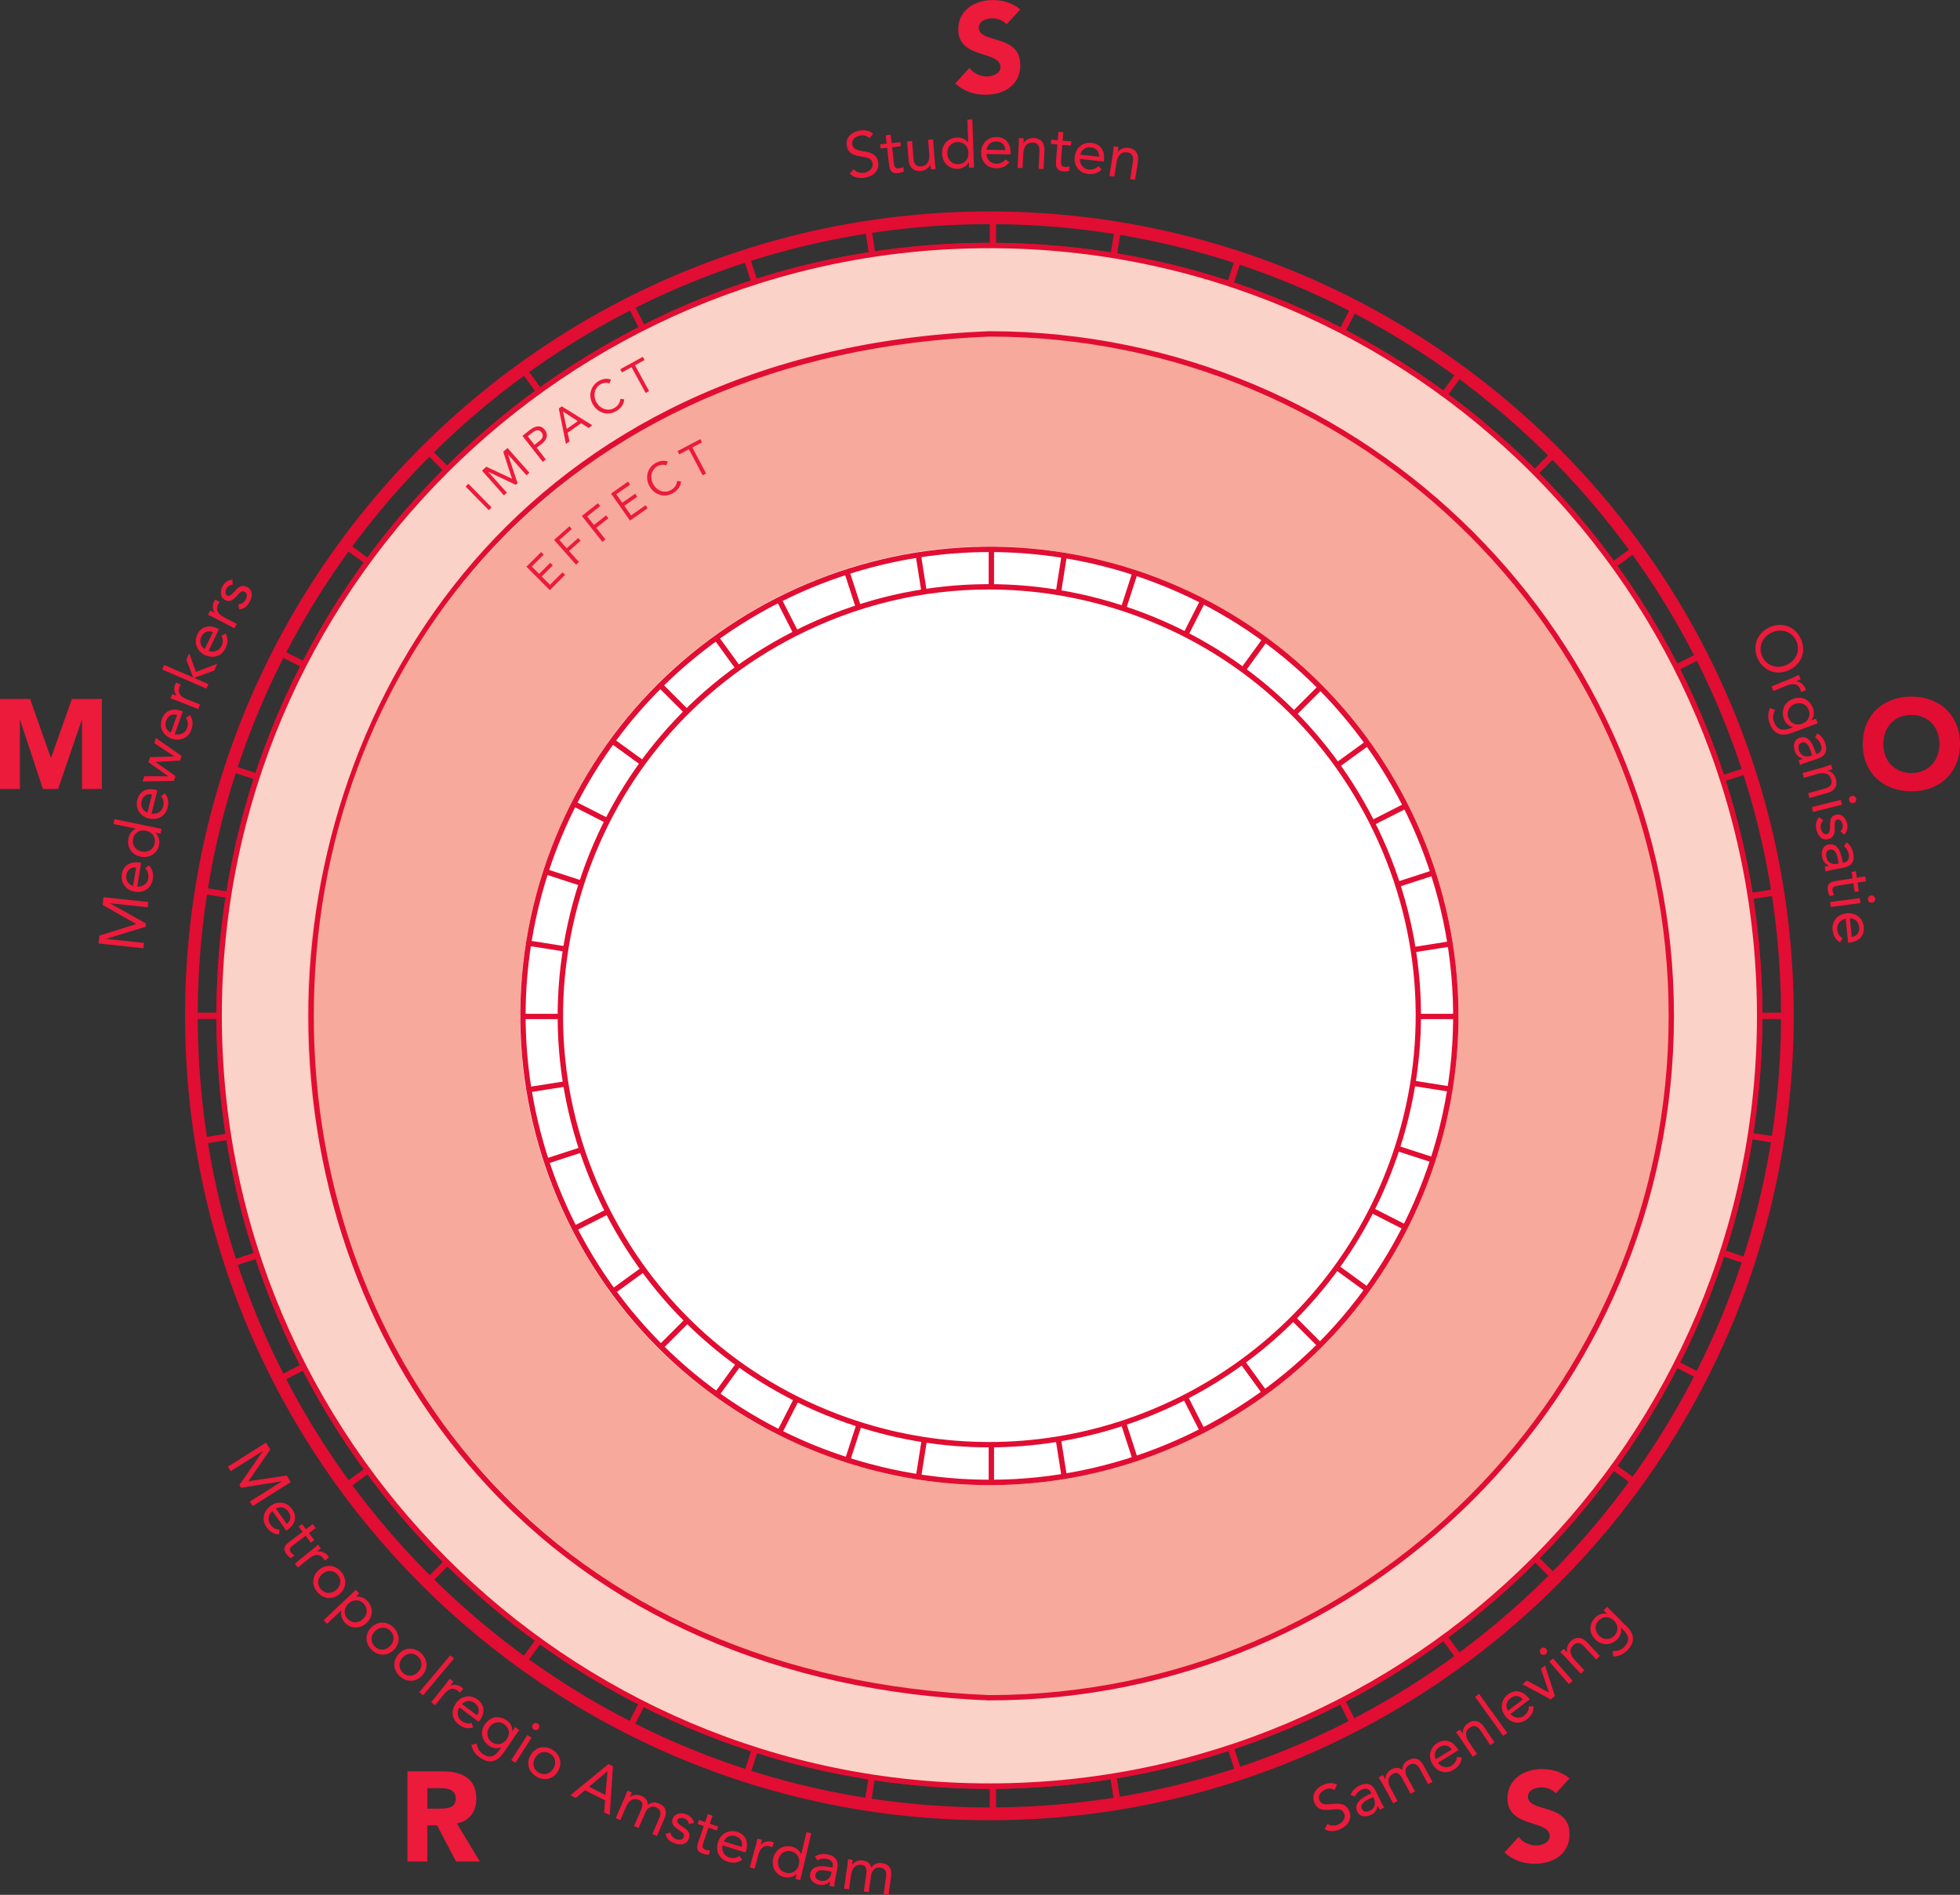 <?xml version="1.0" encoding="UTF-8"?>
<svg id="Layer_2" data-name="Layer 2" xmlns="http://www.w3.org/2000/svg" xmlns:xlink="http://www.w3.org/1999/xlink" viewBox="0 0 329.38 318.42">
  <rect x="0" y="0" width="329.38" height="318.42" fill="#333333" stroke="none"/>
  <defs>
    <style>
      .cls-1 {
        fill: none;
      }

      .cls-2 {
        clip-path: url(#clippath);
      }

      .cls-3 {
        fill: #f7a99b;
      }

      .cls-4 {
        fill: #fbd2c7;
      }

      .cls-5 {
        fill: #ec1a3b;
      }

      .cls-6 {
        fill: #fff;
      }

      .cls-7 {
        fill: #e10d32;
      }

      .cls-8 {
        clip-path: url(#clippath-1);
      }
    </style>
    <clipPath id="clippath">
      <path class="cls-1" d="m36.83,170.71c0-71.49,57.95-129.44,129.44-129.44s129.44,57.95,129.44,129.44-57.95,129.44-129.44,129.44S36.83,242.2,36.83,170.71m-4.66,0c0,74.07,60.04,134.1,134.1,134.1s134.11-60.04,134.11-134.1S240.33,36.6,166.27,36.6,32.17,96.64,32.17,170.71"/>
    </clipPath>
    <clipPath id="clippath-1">
      <path class="cls-1" d="m144,239.24c-37.85-12.3-58.56-52.95-46.26-90.8,12.3-37.85,52.95-58.56,90.8-46.26s58.56,52.95,46.26,90.8c-9.89,30.45-38.14,49.81-68.52,49.81h0c-7.38,0-14.88-1.14-22.27-3.55m-52.27-92.75c-13.38,41.17,9.15,85.39,50.32,98.76,41.17,13.38,85.38-9.15,98.76-50.32s-9.15-85.39-50.32-98.76c-8.05-2.61-16.21-3.86-24.23-3.86-33.04,0-63.76,21.06-74.53,54.18"/>
    </clipPath>
  </defs>
  <g id="Layer_1-2" data-name="Layer 1">
    <g>
      <g class="cls-2">
        <rect class="cls-7" x="166.32" y="11.11" width="1.07" height="319.19"/>
        <rect class="cls-7" x="166.32" y="11.11" width="1.07" height="319.19" transform="translate(-24.65 28.2) rotate(-9)"/>
        <rect class="cls-7" x="166.32" y="11.11" width="1.07" height="319.19" transform="translate(-44.58 59.92) rotate(-18)"/>
        <rect class="cls-7" x="166.32" y="11.11" width="1.07" height="319.19" transform="translate(-59.31 94.36) rotate(-27)"/>
        <rect class="cls-7" x="166.33" y="11.11" width="1.07" height="319.19" transform="translate(-68.47 130.68) rotate(-36)"/>
        <rect class="cls-7" x="166.33" y="11.11" width="1.07" height="319.19" transform="translate(-71.84 167.99) rotate(-45)"/>
        <rect class="cls-7" x="166.32" y="11.11" width="1.07" height="319.19" transform="translate(-69.32 205.36) rotate(-54)"/>
        <rect class="cls-7" x="166.32" y="11.11" width="1.07" height="319.19" transform="translate(-60.99 241.88) rotate(-63)"/>
        <rect class="cls-7" x="166.32" y="11.11" width="1.07" height="319.19" transform="translate(-47.05 276.65) rotate(-72)"/>
        <rect class="cls-7" x="166.32" y="11.11" width="1.07" height="319.19" transform="translate(-27.85 308.81) rotate(-81)"/>
        <rect class="cls-7" x="7.26" y="170.17" width="319.19" height="1.07"/>
        <rect class="cls-7" x="7.26" y="170.17" width="319.19" height="1.07" transform="translate(-24.6 28.14) rotate(-8.98)"/>
        <rect class="cls-7" x="7.26" y="170.17" width="319.19" height="1.07" transform="translate(-44.63 60) rotate(-18.02)"/>
        <rect class="cls-7" x="7.26" y="170.17" width="319.19" height="1.07" transform="translate(-59.29 94.3) rotate(-26.99)"/>
        <rect class="cls-7" x="7.26" y="170.17" width="319.19" height="1.07" transform="translate(-68.48 130.73) rotate(-36.01)"/>
        <rect class="cls-7" x="7.26" y="170.17" width="319.19" height="1.07" transform="translate(-71.84 168.14) rotate(-45.04)"/>
        <rect class="cls-7" x="7.26" y="170.17" width="319.19" height="1.07" transform="translate(-69.33 205.31) rotate(-53.99)"/>
        <rect class="cls-7" x="7.26" y="170.17" width="319.19" height="1.07" transform="translate(-61.03 241.75) rotate(-62.97)"/>
        <rect class="cls-7" x="7.26" y="170.17" width="319.19" height="1.07" transform="translate(-47 276.75) rotate(-72.03)"/>
        <rect class="cls-7" x="7.26" y="170.17" width="319.19" height="1.07" transform="translate(-27.93 308.7) rotate(-80.97)"/>
      </g>
      <path class="cls-7" d="m166.27,305.26c-74.19,0-134.55-60.36-134.55-134.55S92.08,36.15,166.27,36.15s134.55,60.36,134.55,134.56-60.36,134.55-134.55,134.55Zm0-268.21c-73.7,0-133.65,59.96-133.65,133.65s59.96,133.65,133.65,133.65,133.65-59.96,133.65-133.65S239.97,37.05,166.27,37.05Zm0,263.55c-71.62,0-129.89-58.27-129.89-129.89S94.65,40.81,166.27,40.81s129.89,58.27,129.89,129.9-58.27,129.89-129.89,129.89Zm0-258.89c-71.13,0-128.99,57.87-128.99,128.99s57.87,128.99,128.99,128.99,128.99-57.87,128.99-128.99S237.4,41.71,166.27,41.71Z"/>
      <path class="cls-4" d="m166.27,300.15c-71.49,0-129.44-57.96-129.44-129.44S94.78,41.26,166.27,41.26s129.44,57.95,129.44,129.45-57.95,129.44-129.44,129.44"/>
      <path class="cls-7" d="m166.27,300.6c-71.62,0-129.89-58.27-129.89-129.89S94.65,40.81,166.27,40.81s129.89,58.27,129.89,129.9-58.27,129.89-129.89,129.89Zm0-258.89c-71.13,0-128.99,57.87-128.99,128.99s57.87,128.99,128.99,128.99,128.99-57.87,128.99-128.99S237.4,41.71,166.27,41.71Z"/>
      <path class="cls-3" d="m280.86,170.71c0,63.29-51.31,114.59-114.59,114.59s-114.59-51.3-114.59-114.59,51.31-114.59,114.59-114.59,114.59,51.3,114.59,114.59"/>
      <path class="cls-7" d="m166.27,285.75c-35.44-1.41-65.11-14.43-85.83-37.66-18.45-20.68-28.61-48.17-28.61-77.39,0-53.23,35.81-111.93,114.42-115.04,63.45,0,115.06,51.61,115.06,115.04s-51.61,115.04-115.04,115.04Zm0-229.19c-35.14,1.39-64.6,14.31-85.15,37.35-18.3,20.52-28.39,47.79-28.39,76.79,0,29,10.08,56.27,28.38,76.79,20.55,23.04,50.01,35.96,85.18,37.36,62.92,0,114.13-51.21,114.13-114.15s-51.2-114.14-114.14-114.14Z"/>
      <path class="cls-7" d="m166.27,305.88c-74.54,0-135.17-60.64-135.17-135.18S91.73,35.53,166.27,35.53s135.17,60.64,135.17,135.17-60.64,135.18-135.17,135.18Zm0-268.21c-73.36,0-133.04,59.68-133.04,133.03s59.68,133.03,133.04,133.03,133.03-59.68,133.03-133.03S239.63,37.67,166.27,37.67Z"/>
      <polygon class="cls-5" points="88.47 95.23 90.94 92.77 91.37 93.2 89.37 95.2 90.6 96.44 92.47 94.57 92.9 95 91.03 96.87 92.42 98.27 94.53 96.17 94.96 96.6 92.39 99.17 88.47 95.23"/>
      <polygon class="cls-5" points="93.11 90.73 95.69 88.44 96.09 88.9 94.01 90.75 95.23 92.13 97.17 90.41 97.57 90.86 95.63 92.58 97.29 94.45 96.8 94.89 93.11 90.73"/>
      <polygon class="cls-5" points="97.78 86.7 100.48 84.57 100.86 85.05 98.68 86.78 99.82 88.22 101.85 86.61 102.23 87.09 100.2 88.7 101.75 90.65 101.23 91.06 97.78 86.7"/>
      <polygon class="cls-5" points="102.68 82.94 105.54 80.93 105.89 81.44 103.57 83.06 104.57 84.49 106.74 82.97 107.09 83.47 104.92 84.99 106.06 86.61 108.49 84.9 108.84 85.4 105.87 87.48 102.68 82.94"/>
      <path class="cls-5" d="m111.97,78.22c-.52-.21-1.08-.13-1.54.15-1.06.65-1.24,2.04-.61,3.08.67,1.1,1.95,1.52,3.01.86.58-.35.9-.87.97-1.5l.64.1c-.07.83-.53,1.46-1.29,1.93-1.36.83-3.05.42-3.94-1.02-.85-1.39-.52-3.11.89-3.97.64-.39,1.41-.56,2.13-.28l-.27.65Z"/>
      <polygon class="cls-5" points="117.98 74.33 116.35 75.19 118.66 79.56 118.08 79.87 115.77 75.5 114.15 76.35 113.86 75.81 117.69 73.79 117.98 74.33"/>
      <rect class="cls-5" x="80.1" y="80.73" width=".66" height="5.56" transform="translate(-35.47 80.22) rotate(-44.45)"/>
      <polygon class="cls-5" points="81 79.09 81.73 78.43 86.03 80.44 86.04 80.43 84.57 75.92 85.29 75.28 88.97 79.44 88.48 79.87 85.39 76.39 85.38 76.4 86.98 81.21 86.68 81.47 82.1 79.31 82.08 79.32 85.18 82.8 84.68 83.24 81 79.09"/>
      <path class="cls-5" d="m87.79,73.24l1.3-1.01c.8-.63,1.76-.91,2.47,0,.75.96.13,1.85-.49,2.33l-.88.68,1.54,1.97-.52.41-3.42-4.38Zm2.03,1.52l.88-.69c.52-.41.69-.92.31-1.41-.38-.49-.92-.44-1.44-.04l-.88.69,1.13,1.45Z"/>
      <path class="cls-5" d="m93.9,68.65l.51-.36,5.13,3.18-.63.44-1.25-.79-2.27,1.6.32,1.45-.61.43-1.19-5.95Zm.73.52h-.01s.63,2.9.63,2.9l1.85-1.3-2.47-1.6Z"/>
      <path class="cls-5" d="m102.41,64.44c-.52-.21-1.08-.12-1.54.16-1.05.65-1.23,2.04-.59,3.08.68,1.09,1.95,1.5,3.02.85.57-.36.89-.88.96-1.51l.64.09c-.07.83-.52,1.47-1.28,1.94-1.35.84-3.05.44-3.94-1-.86-1.39-.54-3.1.86-3.97.64-.4,1.41-.57,2.13-.29l-.27.65Z"/>
      <polygon class="cls-5" points="108.32 60.5 106.71 61.38 109.08 65.72 108.5 66.03 106.13 61.7 104.52 62.58 104.23 62.05 108.02 59.97 108.32 60.5"/>
      <path class="cls-5" d="m169.16,4.09c-.54-.68-1.6-1.01-2.42-1.01-.94,0-2.25.43-2.25,1.56,0,2.76,6.97.98,6.97,6.29,0,3.38-2.72,4.99-5.84,4.99-1.95,0-3.66-.58-5.09-1.9l2.38-2.61c.69.9,1.8,1.43,2.91,1.43s2.31-.51,2.31-1.58c0-2.78-7.1-1.28-7.1-6.33,0-3.23,2.8-4.92,5.78-4.92,1.71,0,3.36.45,4.64,1.58l-2.29,2.5Z"/>
      <path class="cls-5" d="m261.45,301.36c-.54-.68-1.6-1.01-2.42-1.01-.94,0-2.25.43-2.25,1.56,0,2.76,6.98.99,6.98,6.29,0,3.38-2.72,4.99-5.84,4.99-1.95,0-3.66-.58-5.09-1.9l2.38-2.61c.69.9,1.8,1.43,2.91,1.43s2.31-.51,2.31-1.58c0-2.78-7.1-1.28-7.1-6.33,0-3.23,2.8-4.92,5.78-4.92,1.71,0,3.36.45,4.64,1.58l-2.29,2.5Z"/>
      <path class="cls-5" d="m68.48,297.66h5.86c3.1,0,5.71,1.07,5.71,4.6,0,2.12-1.13,3.77-3.27,4.15l3.85,6.4h-4l-3.17-6.06h-1.65v6.06h-3.34v-15.15Zm3.34,6.27h1.97c1.22,0,2.8-.04,2.8-1.69,0-1.52-1.37-1.75-2.59-1.75h-2.18v3.44Z"/>
      <path class="cls-7" d="m321.21,117.06c4.73,0,8.17,3.1,8.17,7.96s-3.44,7.96-8.17,7.96-8.17-3.1-8.17-7.96,3.44-7.96,8.17-7.96m0,12.84c2.85,0,4.71-2.05,4.71-4.88s-1.86-4.88-4.71-4.88-4.71,2.05-4.71,4.88,1.86,4.88,4.71,4.88"/>
      <polygon class="cls-5" points="0 117.45 5.05 117.45 8.54 127.33 8.58 127.33 12.09 117.45 17.12 117.45 17.12 132.59 13.78 132.59 13.78 120.98 13.74 120.98 9.76 132.59 7.21 132.59 3.38 120.98 3.34 120.98 3.34 132.59 0 132.59 0 117.45"/>
      <path class="cls-5" d="m146.11,23.25c-.37-.43-.93-.57-1.47-.49-.78.11-1.54.61-1.41,1.49.1.69.53.94,1.78,1.15,1.22.2,2.36.42,2.57,1.89.22,1.49-.96,2.38-2.31,2.58-.87.13-1.84-.02-2.46-.7l.67-.74c.4.5,1.07.7,1.72.6.76-.11,1.57-.68,1.44-1.54-.14-.92-.78-.99-2.18-1.24-1.11-.19-1.98-.54-2.17-1.79-.21-1.44.92-2.34,2.23-2.53.84-.12,1.58,0,2.22.57l-.64.74Z"/>
      <path class="cls-5" d="m151.39,24.58l-1.47.17.28,2.49c.07.64.14,1.15.87,1.06.24-.03.5-.11.71-.25l.12.75c-.27.16-.64.25-.95.29-1.18.13-1.44-.48-1.56-1.52l-.31-2.73-1.08.12-.08-.7,1.08-.12-.16-1.41.83-.09.16,1.41,1.47-.16.08.7Z"/>
      <path class="cls-5" d="m157.1,27.23c.04.46.11.85.14,1.18l-.79.06c-.02-.27-.06-.54-.09-.82h-.02c-.19.51-.77,1.02-1.59,1.08-1.31.1-1.96-.68-2.06-1.89l-.24-3.08.83-.07.23,3c.06.83.47,1.33,1.25,1.27,1.08-.08,1.49-.9,1.4-2.04l-.19-2.43.83-.07.3,3.81Z"/>
      <path class="cls-5" d="m162.81,27.29h-.02c-.29.58-.99,1.05-1.89,1.08-1.4.05-2.54-1.05-2.59-2.54-.05-1.52.97-2.67,2.54-2.72.73-.02,1.35.28,1.83.79h.02s-.13-3.81-.13-3.81l.83-.03.28,8.09-.83.03-.03-.89Zm-1.9-3.42c-1.08.04-1.75.88-1.71,1.92.04,1.05.76,1.84,1.84,1.8,1.08-.04,1.75-.87,1.71-1.92-.04-1.05-.76-1.84-1.84-1.8"/>
      <path class="cls-5" d="m169.61,27.28c-.6.75-1.31,1.02-2.24,1-1.57-.03-2.51-1.22-2.49-2.67.03-1.55,1.14-2.61,2.61-2.59,1.41.02,2.36,1,2.33,2.66v.27s-4.05-.07-4.05-.07c.05.87.7,1.62,1.61,1.63.72.01,1.2-.24,1.61-.73l.62.5Zm-.68-2.06c-.02-.85-.56-1.42-1.48-1.44-.92-.02-1.54.54-1.66,1.39l3.15.05Z"/>
      <path class="cls-5" d="m171.21,24.39c.02-.46,0-.86.01-1.19l.79.04c-.01.27,0,.54-.02.82h.02c.25-.48.89-.91,1.71-.87,1.31.06,1.86.92,1.8,2.13l-.15,3.09-.83-.04.14-3c.04-.83-.3-1.37-1.08-1.41-1.08-.05-1.59.71-1.64,1.85l-.12,2.44-.83-.04.18-3.81Z"/>
      <path class="cls-5" d="m179.99,24.46l-1.47-.12-.2,2.5c-.05.64-.08,1.15.65,1.21.24.02.52-.01.75-.11l-.03.76c-.3.1-.68.13-.98.1-1.18-.1-1.32-.75-1.24-1.79l.22-2.74-1.09-.09.06-.7,1.09.09.11-1.42.83.07-.12,1.42,1.47.12-.06.7Z"/>
      <path class="cls-5" d="m185.16,28.45c-.67.69-1.41.88-2.33.78-1.56-.18-2.39-1.46-2.22-2.9.18-1.54,1.38-2.49,2.85-2.32,1.4.16,2.25,1.23,2.06,2.88l-.03.27-4.02-.46c-.03.87.54,1.68,1.44,1.78.71.08,1.22-.12,1.67-.57l.57.56Zm-.48-2.11c.06-.84-.42-1.47-1.34-1.58-.91-.1-1.58.39-1.79,1.22l3.12.36Z"/>
      <path class="cls-5" d="m187.03,25.77c.07-.45.09-.85.14-1.18l.78.12c-.04.26-.06.54-.11.82h.02c.3-.45.98-.81,1.8-.68,1.3.21,1.75,1.12,1.57,2.32l-.48,3.06-.83-.13.47-2.97c.13-.82-.15-1.4-.92-1.52-1.07-.17-1.66.53-1.83,1.66l-.38,2.41-.82-.13.59-3.77Z"/>
      <path class="cls-5" d="m297.34,105.42c2.07-.97,4.31-.18,5.28,1.91.97,2.08.14,4.3-1.94,5.27-2.08.97-4.31.18-5.28-1.91-.97-2.08-.14-4.3,1.93-5.27m2.94,6.3c1.58-.74,2.34-2.43,1.58-4.04-.75-1.61-2.53-2.12-4.11-1.39-1.58.74-2.33,2.43-1.59,4.04.75,1.61,2.54,2.12,4.12,1.39"/>
      <path class="cls-5" d="m301.22,113.9c.43-.18.78-.36,1.08-.49l.3.73c-.25.1-.5.23-.75.33v.02c.55.02,1.21.42,1.53,1.18.04.1.07.21.08.34l-.8.27c-.01-.14-.05-.3-.11-.44-.39-.94-1.22-1.08-2.28-.64l-2.25.93-.32-.77,3.53-1.46Z"/>
      <path class="cls-5" d="m300.99,123.2c-1.69.63-2.96.06-3.57-1.58-.34-.91-.37-1.73.03-2.64l.85.32c-.35.69-.43,1.33-.16,2.05.52,1.4,1.56,1.44,2.56,1.07l.6-.22v-.02c-.75-.15-1.26-.71-1.5-1.33-.55-1.47.09-2.88,1.48-3.39,1.53-.57,2.84.08,3.4,1.58.24.63.2,1.45-.31,2v.02s.81-.3.81-.3l.29.78-4.48,1.67Zm-.46-2.62c.4,1.07,1.43,1.38,2.33,1.04,1.01-.38,1.47-1.32,1.1-2.32-.36-.98-1.38-1.37-2.36-1-.95.35-1.41,1.37-1.07,2.28"/>
      <path class="cls-5" d="m305.37,123.24c.66.33,1.12.96,1.35,1.65.46,1.4-.02,2.21-1.37,2.65l-2.04.67c-.28.09-.57.22-.8.34l-.25-.76c.2-.12.49-.22.7-.28v-.02c-.6-.16-1.12-.57-1.35-1.3-.31-.97-.09-1.93.84-2.23,1.58-.51,2.26,1.29,2.65,2.46l.1.31.14-.05c.69-.23.91-.78.66-1.52-.16-.51-.51-.98-.98-1.24l.36-.67Zm-1.11,2.9c-.33-1.01-.81-1.57-1.45-1.36-.6.2-.68.72-.48,1.32.3.92,1.11,1.17,1.89.94l.31-.1-.26-.79Z"/>
      <path class="cls-5" d="m306.6,128.86c.44-.12.81-.27,1.13-.36l.21.76c-.26.07-.52.17-.79.24v.02c.54.08,1.15.56,1.37,1.35.36,1.27-.29,2.06-1.45,2.39l-2.98.84-.23-.8,2.89-.81c.8-.23,1.21-.72,1-1.47-.29-1.04-1.17-1.28-2.27-.97l-2.35.66-.22-.8,3.68-1.03Z"/>
      <path class="cls-5" d="m309.34,134.42l.2.81-4.86,1.21-.2-.81,4.86-1.22Zm2.59-.22c.08.33-.12.66-.44.74-.34.09-.65-.1-.74-.44-.09-.34.1-.65.44-.74.32-.08.66.11.74.44"/>
      <path class="cls-5" d="m306.38,137.85c-.32.41-.51.83-.38,1.4.11.51.46,1.03.99.91.52-.12.54-.67.54-1.22,0-.98.02-1.81,1.03-2.04.95-.21,1.65.6,1.85,1.5.15.69.04,1.39-.52,1.86l-.6-.58c.3-.29.46-.68.35-1.16-.1-.45-.43-.91-.89-.81-.41.09-.45.71-.43,1.39.03.9-.12,1.7-1.1,1.92-1.11.25-1.75-.64-1.97-1.61-.18-.82-.1-1.47.48-2.1l.65.54Z"/>
      <path class="cls-5" d="m310.32,141.56c.61.41.99,1.1,1.12,1.82.27,1.45-.31,2.19-1.7,2.45l-2.11.4c-.28.05-.59.14-.84.23l-.15-.79c.21-.1.52-.15.73-.19v-.02c-.57-.23-1.03-.71-1.17-1.46-.19-1,.16-1.93,1.12-2.1,1.63-.3,2.08,1.57,2.3,2.78l.06.32.15-.03c.71-.13,1-.65.85-1.42-.1-.53-.38-1.04-.81-1.36l.44-.62Zm-1.48,2.74c-.19-1.04-.6-1.66-1.27-1.54-.62.12-.77.62-.65,1.24.18.95.95,1.3,1.76,1.17l.31-.06-.15-.82Z"/>
      <path class="cls-5" d="m311.68,149.89l-.22-1.46-2.47.38c-.64.1-1.14.18-1.03.91.04.24.13.5.28.7l-.75.15c-.17-.27-.28-.63-.33-.93-.18-1.17.43-1.46,1.45-1.62l2.72-.42-.17-1.08.7-.11.17,1.08,1.41-.21.13.82-1.41.22.22,1.46-.7.11Z"/>
      <path class="cls-5" d="m312.53,150.93l.11.83-4.97.65-.11-.83,4.97-.65Zm2.6.08c.04.34-.2.64-.53.68-.35.05-.64-.17-.69-.53-.04-.35.18-.64.53-.68.33-.04.64.19.68.53"/>
      <path class="cls-5" d="m309.23,158.37c-.81-.51-1.16-1.18-1.26-2.11-.16-1.57.92-2.64,2.36-2.79,1.54-.16,2.73.82,2.88,2.29.14,1.4-.72,2.46-2.37,2.62l-.27.03-.4-4.02c-.86.15-1.52.88-1.43,1.79.07.71.38,1.17.91,1.51l-.43.68Zm1.96-.92c.84-.12,1.34-.73,1.25-1.64-.09-.92-.72-1.47-1.57-1.49l.31,3.13Z"/>
      <polygon class="cls-5" points="16.57 158.55 16.71 157.22 22.88 155.29 22.89 155.27 17.25 152.07 17.39 150.77 24.92 151.57 24.83 152.46 18.51 151.79 18.5 151.81 24.54 155.18 24.48 155.73 17.88 157.76 17.87 157.78 24.2 158.45 24.1 159.35 16.57 158.55"/>
      <path class="cls-5" d="m25,145.4c.66.7.82,1.44.67,2.36-.25,1.55-1.57,2.32-3,2.08-1.53-.25-2.42-1.49-2.19-2.95.22-1.39,1.33-2.19,2.97-1.93l.26.04-.64,3.99c.87.07,1.7-.46,1.84-1.36.11-.71-.06-1.22-.5-1.7l.59-.54Zm-2.13.38c-.84-.1-1.49.36-1.63,1.26-.15.91.32,1.6,1.13,1.84l.5-3.11Z"/>
      <path class="cls-5" d="m26.12,139.93v.02c.49.42.79,1.21.6,2.09-.28,1.37-1.62,2.22-3.08,1.92-1.49-.31-2.36-1.57-2.05-3.11.15-.71.58-1.24,1.2-1.59v-.02s-3.73-.77-3.73-.77l.17-.82,7.92,1.63-.17.82-.87-.18Zm-3.76,1.04c-.22,1.06.44,1.9,1.46,2.11,1.03.21,1.96-.31,2.18-1.36.22-1.06-.44-1.9-1.47-2.12-1.03-.21-1.96.31-2.18,1.36"/>
      <path class="cls-5" d="m27.7,133.3c.59.76.69,1.51.47,2.41-.39,1.53-1.76,2.17-3.17,1.82-1.51-.38-2.29-1.7-1.93-3.13.34-1.37,1.51-2.07,3.12-1.67l.26.07-.99,3.93c.86.15,1.73-.32,1.96-1.2.17-.7.04-1.23-.35-1.73l.63-.49Zm-2.16.2c-.83-.17-1.51.23-1.74,1.12-.22.89.18,1.62.97,1.93l.77-3.05Z"/>
      <polygon class="cls-5" points="30.51 127.02 30.27 127.81 26.17 128.05 26.17 128.07 29.48 130.4 29.23 131.22 23.97 131.32 24.24 130.44 28.25 130.46 28.26 130.44 24.95 128.08 25.21 127.24 29.28 127.11 29.28 127.09 25.93 124.88 26.19 124.02 30.51 127.02"/>
      <path class="cls-5" d="m31.93,120.17c.52.81.54,1.57.23,2.45-.53,1.48-1.97,1.99-3.34,1.5-1.46-.52-2.11-1.92-1.61-3.31.48-1.33,1.71-1.91,3.27-1.35l.25.09-1.36,3.81c.84.23,1.76-.14,2.06-1,.24-.67.16-1.22-.18-1.76l.68-.43Zm-2.17-.01c-.81-.26-1.53.08-1.84.94-.31.87.02,1.63.78,2.02l1.06-2.96Z"/>
      <path class="cls-5" d="m29.76,117.76c-.43-.17-.81-.27-1.12-.4l.29-.73c.25.1.52.18.77.28v-.02c-.37-.39-.57-1.14-.26-1.9.04-.1.09-.2.18-.3l.77.36c-.09.11-.17.26-.22.39-.38.94.13,1.63,1.19,2.05l2.27.9-.31.78-3.55-1.41Z"/>
      <polygon class="cls-5" points="27.26 112.5 27.59 111.74 32.45 113.84 31.33 110.87 31.8 109.78 32.93 112.91 36.49 111.55 36.01 112.68 32.6 113.91 35.02 114.96 34.69 115.72 27.26 112.5"/>
      <path class="cls-5" d="m37.93,106.47c.43.86.37,1.62-.03,2.46-.68,1.42-2.16,1.77-3.47,1.14-1.4-.67-1.9-2.12-1.26-3.46.61-1.27,1.9-1.72,3.39-1l.24.12-1.75,3.64c.81.32,1.76.04,2.16-.78.31-.65.29-1.19,0-1.77l.72-.36Zm-2.15-.24c-.78-.34-1.53-.08-1.93.75-.4.83-.15,1.62.56,2.09l1.36-2.83Z"/>
      <path class="cls-5" d="m36.02,103.82c-.41-.21-.78-.36-1.07-.51l.37-.7c.24.12.49.23.74.36v-.02c-.32-.43-.44-1.19-.06-1.92.05-.09.11-.19.21-.28l.72.44c-.1.1-.2.23-.27.37-.47.9-.05,1.63.97,2.16l2.16,1.13-.39.74-3.38-1.77Z"/>
      <path class="cls-5" d="m40.06,101.57c.52-.09.93-.28,1.21-.79.26-.46.34-1.07-.13-1.34-.47-.26-.85.14-1.21.55-.65.73-1.23,1.33-2.13.83-.85-.48-.83-1.54-.37-2.35.35-.61.9-1.05,1.62-1.04l.06.83c-.41.01-.8.2-1.04.63-.22.4-.28.97.12,1.2.36.2.82-.23,1.25-.74.58-.69,1.23-1.19,2.11-.69.99.55.88,1.64.39,2.51-.41.74-.91,1.16-1.76,1.24l-.12-.83Z"/>
      <polygon class="cls-5" points="44.7 242.43 45.42 243.57 41.76 248.9 41.77 248.92 48.18 247.95 48.87 249.05 42.46 253.09 41.98 252.33 47.36 248.94 47.35 248.92 40.52 250.01 40.23 249.55 44.16 243.86 44.15 243.84 38.77 247.23 38.29 246.47 44.7 242.43"/>
      <path class="cls-5" d="m46.93,257.85c-.96-.04-1.59-.46-2.13-1.22-.91-1.28-.5-2.75.68-3.59,1.27-.9,2.78-.63,3.63.58.82,1.15.59,2.5-.77,3.45l-.22.15-2.34-3.3c-.67.55-.89,1.52-.36,2.26.42.59.9.83,1.54.86l-.04.8Zm1.26-1.77c.67-.51.81-1.3.28-2.05-.53-.75-1.35-.92-2.1-.52l1.82,2.57Z"/>
      <path class="cls-5" d="m52.25,259.25l-.89-1.18-1.99,1.51c-.51.39-.91.71-.47,1.29.15.2.35.38.58.49l-.59.49c-.28-.15-.55-.42-.73-.67-.72-.95-.32-1.49.5-2.11l2.19-1.66-.66-.87.56-.43.66.87,1.13-.86.51.66-1.13.86.89,1.18-.56.43Z"/>
      <path class="cls-5" d="m52.52,260.36c.36-.29.64-.57.9-.78l.5.62c-.21.17-.41.36-.63.53v.02c.54-.13,1.29.06,1.8.7.07.08.13.18.17.3l-.69.49c-.05-.14-.14-.27-.23-.39-.64-.79-1.48-.69-2.37.02l-1.9,1.53-.52-.65,2.98-2.39Z"/>
      <path class="cls-5" d="m57.33,264.12c1.01,1.17.93,2.73-.25,3.74-1.18,1.02-2.73.86-3.74-.31-1.01-1.17-.93-2.73.25-3.74,1.18-1.02,2.73-.86,3.74.31m-3.41,2.93c.7.82,1.78.82,2.57.13.8-.68.96-1.74.25-2.56-.7-.82-1.77-.82-2.57-.13-.8.68-.96,1.74-.25,2.56"/>
      <path class="cls-5" d="m59.81,267.16l.57.61-.53.5v.02c.72-.03,1.37.19,1.87.72,1.08,1.15.99,2.68-.11,3.72-1.09,1.03-2.67,1-3.63-.02-.61-.65-.78-1.48-.58-2.1h-.02s-2.42,2.26-2.42,2.26l-.57-.61,5.42-5.1Zm-1.39,4.89c.74.79,1.81.74,2.57.02.76-.72.88-1.78.14-2.57-.74-.79-1.81-.74-2.57-.02-.76.72-.88,1.78-.14,2.57"/>
      <path class="cls-5" d="m66.15,273.5c1.09,1.09,1.13,2.65.03,3.75-1.11,1.1-2.66,1.06-3.75-.03-1.09-1.09-1.14-2.65-.03-3.75,1.1-1.1,2.66-1.06,3.75.03m-3.18,3.18c.76.76,1.83.68,2.57-.06.74-.74.83-1.81.06-2.57-.76-.76-1.83-.68-2.57.06-.74.74-.83,1.81-.06,2.57"/>
      <path class="cls-5" d="m70.73,277.78c1.15,1.03,1.28,2.58.24,3.75-1.04,1.17-2.6,1.21-3.75.18-1.15-1.03-1.28-2.58-.24-3.75,1.04-1.16,2.6-1.21,3.75-.18m-3,3.35c.81.72,1.87.58,2.57-.21.7-.78.72-1.85-.08-2.57-.81-.72-1.87-.58-2.57.21-.7.78-.72,1.85.08,2.57"/>
      <rect class="cls-5" x="69.34" y="281.11" width="8.09" height=".83" transform="translate(-189.47 156.83) rotate(-50.01)"/>
      <path class="cls-5" d="m74.86,283.04c.29-.36.5-.69.71-.95l.62.5c-.17.21-.32.44-.5.66h.02c.48-.23,1.26-.2,1.9.32.08.07.17.15.23.26l-.57.63c-.08-.12-.19-.24-.31-.33-.79-.64-1.59-.36-2.31.53l-1.53,1.9-.65-.52,2.39-2.98Z"/>
      <path class="cls-5" d="m79.5,290.31c-.93.25-1.66.05-2.4-.51-1.26-.94-1.32-2.46-.45-3.63.93-1.24,2.45-1.45,3.63-.56,1.13.85,1.32,2.2.32,3.52l-.16.21-3.23-2.43c-.47.73-.38,1.72.34,2.27.57.43,1.11.51,1.73.35l.21.77Zm.65-2.07c.48-.7.38-1.48-.36-2.04-.73-.55-1.56-.46-2.16.15l2.52,1.89Z"/>
      <path class="cls-5" d="m84.55,294.64c-1.02,1.49-2.38,1.75-3.83.76-.8-.55-1.3-1.2-1.49-2.18l.88-.23c.11.76.41,1.33,1.04,1.77,1.24.85,2.11.28,2.71-.6l.36-.53h-.02c-.69.29-1.44.13-1.98-.24-1.3-.89-1.58-2.41-.74-3.62.93-1.35,2.37-1.56,3.69-.66.56.38,1,1.07.9,1.81h.02s.48-.69.48-.69l.69.47-2.7,3.94Zm-1.89-1.88c.94.65,1.96.3,2.5-.49.61-.89.44-1.93-.43-2.53-.86-.59-1.92-.33-2.51.54-.57.84-.36,1.93.44,2.48"/>
      <path class="cls-5" d="m88.62,291.56l.7.45-2.7,4.22-.7-.45,2.7-4.22Zm1.74-1.94c.29.18.36.56.19.84-.19.3-.55.38-.84.19-.3-.19-.38-.54-.19-.84.18-.28.55-.37.84-.18"/>
      <path class="cls-5" d="m92.82,294.02c1.32.79,1.75,2.29.95,3.63-.8,1.34-2.32,1.68-3.64.89-1.32-.79-1.75-2.29-.95-3.63.8-1.34,2.32-1.68,3.64-.89m-2.3,3.86c.93.55,1.94.21,2.48-.69.54-.9.36-1.95-.57-2.51-.93-.55-1.94-.21-2.48.69-.54.9-.36,1.95.57,2.51"/>
      <path class="cls-5" d="m102.25,296.44l.76.38-.54,8.21-.94-.47.15-2.01-3.38-1.71-1.54,1.31-.91-.46,6.4-5.25Zm-.16,1.21h-.02s-3.08,2.6-3.08,2.6l2.76,1.39.34-4Z"/>
      <path class="cls-5" d="m105.01,302.02c.18-.42.3-.8.44-1.11l.73.32c-.11.25-.2.51-.31.76h.02c.4-.35,1.16-.53,1.91-.2.99.43,1.06,1.13,1.07,1.5.57-.39,1.14-.54,1.83-.24,1.32.57,1.43,1.5.91,2.68l-1.21,2.79-.77-.33,1.19-2.75c.28-.64.32-1.36-.57-1.74-.65-.28-1.42.01-1.78.84l-1.15,2.65-.77-.33,1.13-2.6c.44-1.01.36-1.51-.27-1.79-.99-.43-1.74.1-2.19,1.15l-.97,2.24-.77-.33,1.52-3.51Z"/>
      <path class="cls-5" d="m112.65,307.96c.17.5.41.88.96,1.09.49.19,1.11.18,1.3-.33.19-.5-.26-.82-.72-1.12-.81-.54-1.5-1.02-1.14-1.99.35-.91,1.41-1.05,2.28-.72.66.25,1.18.73,1.27,1.45l-.81.18c-.08-.41-.32-.76-.78-.94-.43-.16-1-.14-1.17.3-.15.39.35.77.92,1.13.77.47,1.36,1.04,1,1.98-.4,1.06-1.5,1.11-2.43.76-.79-.3-1.28-.73-1.49-1.56l.8-.25Z"/>
      <path class="cls-5" d="m120.47,307.62l-1.4-.48-.82,2.37c-.21.61-.37,1.09.33,1.34.23.08.5.12.75.08l-.22.73c-.31.03-.69-.05-.98-.15-1.12-.39-1.09-1.06-.76-2.04l.9-2.6-1.03-.36.23-.67,1.03.36.46-1.35.79.27-.47,1.35,1.4.48-.23.67Z"/>
      <path class="cls-5" d="m124.72,312.52c-.79.55-1.54.61-2.43.33-1.5-.47-2.07-1.87-1.64-3.26.46-1.48,1.82-2.19,3.23-1.76,1.35.42,1.98,1.62,1.49,3.21l-.08.26-3.86-1.2c-.19.85.22,1.75,1.09,2.02.69.21,1.22.11,1.75-.25l.46.66Zm-.08-2.16c.22-.82-.15-1.52-1.02-1.8-.88-.27-1.63.09-1.98.87l3.01.93Z"/>
      <path class="cls-5" d="m127.02,310.13c.12-.44.18-.84.27-1.16l.76.21c-.07.26-.12.53-.2.8h.02c.35-.41,1.07-.69,1.86-.48.1.03.21.07.32.14l-.27.8c-.12-.08-.27-.14-.42-.18-.98-.27-1.6.31-1.91,1.41l-.64,2.36-.81-.22,1-3.69Z"/>
      <path class="cls-5" d="m133.89,314.89h-.02c-.43.48-1.23.75-2.11.54-1.36-.32-2.18-1.68-1.83-3.14.35-1.48,1.63-2.32,3.16-1.96.71.17,1.23.62,1.55,1.25h.02s.87-3.7.87-3.7l.81.19-1.85,7.87-.81-.19.2-.86Zm-.93-3.79c-1.05-.25-1.92.38-2.16,1.4-.24,1.02.25,1.97,1.3,2.22,1.05.25,1.92-.38,2.16-1.4.24-1.02-.25-1.97-1.3-2.22"/>
      <path class="cls-5" d="m136.93,311.99c.6-.42,1.39-.52,2.1-.38,1.45.28,1.93,1.09,1.66,2.48l-.4,2.11c-.05.28-.08.6-.09.87l-.79-.15c-.01-.23.05-.54.09-.75h-.02c-.42.44-1.04.69-1.78.55-1-.19-1.73-.85-1.55-1.81.31-1.63,2.22-1.36,3.43-1.13l.32.06.03-.15c.14-.72-.24-1.17-1.01-1.32-.53-.1-1.11-.03-1.56.26l-.41-.64Zm2.01,2.38c-1.04-.2-1.77-.04-1.9.62-.12.62.3.94.92,1.06.95.18,1.56-.41,1.73-1.2l.06-.32-.82-.16Z"/>
      <path class="cls-5" d="m142.39,313.6c.06-.46.08-.85.12-1.18l.78.11c-.04.26-.05.54-.09.82h.02c.29-.45.97-.82,1.78-.71,1.07.15,1.32.8,1.44,1.16.44-.53.95-.83,1.7-.72,1.42.2,1.77,1.06,1.6,2.34l-.42,3.01-.82-.11.41-2.97c.1-.69-.05-1.39-1.02-1.52-.7-.1-1.36.39-1.49,1.28l-.4,2.86-.83-.12.39-2.81c.15-1.09-.06-1.55-.74-1.65-1.07-.15-1.64.56-1.8,1.69l-.34,2.41-.83-.11.53-3.78Z"/>
      <path class="cls-5" d="m224.26,300.8c-.47-.32-1.04-.31-1.54-.09-.73.32-1.34.99-.98,1.81.28.64.75.77,2.02.64,1.23-.12,2.39-.2,2.98,1.16.6,1.39-.31,2.55-1.57,3.09-.81.35-1.79.46-2.56-.04l.46-.89c.52.38,1.22.39,1.82.13.71-.31,1.34-1.07.99-1.86-.37-.86-1.01-.75-2.43-.63-1.12.1-2.06,0-2.56-1.17-.58-1.34.28-2.5,1.5-3.03.78-.34,1.53-.4,2.3-.03l-.42.88Z"/>
      <path class="cls-5" d="m226.98,301.63c.23-.7.8-1.24,1.46-1.56,1.33-.64,2.2-.27,2.81,1l.93,1.94c.12.26.29.53.44.75l-.72.35c-.15-.18-.28-.46-.37-.65h-.02c-.08.61-.42,1.18-1.1,1.51-.92.44-1.9.34-2.32-.53-.72-1.49.98-2.42,2.08-2.95l.29-.14-.06-.13c-.31-.66-.89-.79-1.6-.46-.48.23-.91.64-1.1,1.14l-.71-.26Zm3.03.72c-.95.46-1.45,1.02-1.16,1.62.27.57.8.58,1.37.3.87-.42,1.01-1.26.68-2l-.14-.29-.75.36Z"/>
      <path class="cls-5" d="m232.29,299.68c-.22-.4-.45-.73-.61-1.02l.7-.38c.13.23.28.47.41.71h.02c-.04-.55.29-1.25,1.01-1.65.95-.52,1.54-.15,1.85.08.04-.69.27-1.23.93-1.6,1.26-.69,2.06-.21,2.68.93l1.45,2.67-.73.4-1.44-2.63c-.33-.61-.87-1.08-1.73-.62-.62.34-.86,1.13-.43,1.92l1.39,2.54-.73.4-1.36-2.49c-.53-.97-.98-1.21-1.58-.88-.95.52-.99,1.43-.44,2.43l1.17,2.14-.73.4-1.83-3.35Z"/>
      <path class="cls-5" d="m245.64,295.35c-.1.95-.56,1.56-1.35,2.05-1.34.83-2.78.33-3.54-.91-.81-1.32-.45-2.81.8-3.59,1.2-.74,2.53-.43,3.4.98l.14.23-3.44,2.12c.51.7,1.46.98,2.24.5.61-.38.88-.85.96-1.48l.8.09Zm-1.68-1.36c-.47-.7-1.24-.89-2.03-.41-.78.48-1,1.29-.65,2.06l2.68-1.65Z"/>
      <path class="cls-5" d="m245.38,292.05c-.26-.38-.51-.69-.7-.96l.66-.44c.15.22.32.44.48.67h.02c-.09-.55.17-1.27.85-1.73,1.09-.74,2.05-.37,2.72.63l1.73,2.56-.69.47-1.68-2.49c-.47-.69-1.06-.92-1.71-.49-.9.6-.85,1.51-.21,2.46l1.36,2.02-.69.47-2.14-3.16Z"/>
      <rect class="cls-5" x="250.16" y="284.15" width=".84" height="8.09" transform="translate(-121.16 200.68) rotate(-35.75)"/>
      <path class="cls-5" d="m257.72,286.75c0,.96-.4,1.61-1.14,2.18-1.25.96-2.73.61-3.61-.55-.95-1.23-.74-2.75.44-3.65,1.12-.86,2.47-.68,3.48.64l.16.21-3.21,2.46c.58.65,1.55.83,2.28.28.57-.44.8-.93.8-1.57h.8Zm-1.81-1.18c-.54-.65-1.33-.76-2.06-.2-.73.56-.87,1.38-.44,2.12l2.5-1.91Z"/>
      <polygon class="cls-5" points="261.31 284.99 260.6 285.57 255.84 283.02 256.59 282.4 260.29 284.43 260.31 284.42 258.95 280.44 259.64 279.87 261.31 284.99"/>
      <path class="cls-5" d="m258.98,277.02c.26-.23.64-.19.86.06.23.26.21.63-.06.86-.27.23-.63.21-.86-.06-.22-.25-.2-.63.06-.86m1.38,2.21l.63-.55,3.29,3.77-.63.55-3.29-3.77Z"/>
      <path class="cls-5" d="m263.04,278.45c-.31-.34-.61-.6-.84-.84l.58-.54c.18.2.39.39.58.59h.02c-.17-.53-.03-1.29.58-1.85.97-.89,1.96-.68,2.79.2l2.1,2.27-.61.57-2.05-2.2c-.57-.61-1.19-.75-1.76-.22-.79.74-.61,1.63.17,2.47l1.66,1.79-.61.57-2.6-2.8Z"/>
      <path class="cls-5" d="m273.45,273.39c1.28,1.28,1.29,2.66.05,3.9-.69.69-1.42,1.06-2.41,1.07l-.06-.91c.77.03,1.38-.16,1.93-.7,1.06-1.06.66-2.02-.09-2.77l-.45-.45h-.02c.17.75-.12,1.45-.59,1.92-1.11,1.11-2.66,1.11-3.7.07-1.16-1.16-1.1-2.62.02-3.74.48-.48,1.24-.79,1.94-.55h.02s-.6-.62-.6-.62l.59-.59,3.38,3.38Zm-2.19,1.51c.81-.81.66-1.87-.02-2.55-.76-.76-1.82-.79-2.57-.04-.74.74-.67,1.82.07,2.57.72.72,1.83.71,2.52.02"/>
      <path class="cls-6" d="m240.81,194.93c-13.38,41.17-57.59,63.7-98.76,50.32-41.17-13.38-63.7-57.59-50.32-98.76,13.38-41.17,57.59-63.7,98.76-50.32,41.17,13.38,63.7,57.59,50.32,98.76"/>
      <path class="cls-6" d="m166.35,249.57c-8.19,0-16.42-1.29-24.44-3.9-20.02-6.51-36.32-20.42-45.88-39.18s-11.24-40.12-4.73-60.15c6.51-20.02,20.42-36.32,39.18-45.88s40.12-11.24,60.15-4.73c41.34,13.43,64.04,57.99,50.61,99.33-6.51,20.02-20.42,36.32-39.18,45.88-11.25,5.73-23.43,8.63-35.7,8.63Zm-.16-156.83c-12.13,0-24.18,2.87-35.3,8.53-18.55,9.45-32.3,25.56-38.73,45.35-6.43,19.8-4.77,40.91,4.68,59.46,9.45,18.55,25.56,32.3,45.35,38.74s40.91,4.77,59.46-4.68,32.3-25.56,38.74-45.35c13.28-40.87-9.17-84.92-50.03-98.19-7.93-2.58-16.06-3.85-24.16-3.85Z"/>
      <g class="cls-8">
        <rect class="cls-7" x="73.32" y="170.36" width="186.55" height=".9" transform="translate(-47.25 276.65) rotate(-72.05)"/>
        <rect class="cls-7" x="73.32" y="170.36" width="186.55" height=".9" transform="translate(-28.15 308.66) rotate(-81.01)"/>
        <rect class="cls-7" x="166.15" y="77.54" width=".9" height="186.55"/>
        <rect class="cls-7" x="166.15" y="77.54" width=".9" height="186.55" transform="translate(-24.67 28.16) rotate(-9)"/>
        <rect class="cls-7" x="166.15" y="77.54" width=".9" height="186.55" transform="translate(-44.63 59.84) rotate(-18)"/>
        <rect class="cls-7" x="166.15" y="77.54" width=".9" height="186.55" transform="translate(-59.39 94.25) rotate(-27)"/>
        <rect class="cls-7" x="166.15" y="77.54" width=".9" height="186.55" transform="translate(-68.58 130.55) rotate(-36)"/>
        <rect class="cls-7" x="166.15" y="77.54" width=".9" height="186.55" transform="translate(-71.99 167.83) rotate(-45)"/>
        <rect class="cls-7" x="166.15" y="77.54" width=".9" height="186.55" transform="translate(-69.52 205.19) rotate(-54)"/>
        <rect class="cls-7" x="166.15" y="77.54" width=".9" height="186.55" transform="translate(-61.23 241.7) rotate(-63)"/>
        <rect class="cls-7" x="166.15" y="77.54" width=".9" height="186.55" transform="translate(-47.34 276.47) rotate(-72)"/>
        <rect class="cls-7" x="166.15" y="77.54" width=".9" height="186.55" transform="translate(-28.17 308.64) rotate(-81)"/>
        <rect class="cls-7" x="73.32" y="170.36" width="186.55" height=".9"/>
        <rect class="cls-7" x="73.32" y="170.36" width="186.55" height=".9" transform="translate(-24.65 28.14) rotate(-8.99)"/>
        <rect class="cls-7" x="73.32" y="170.36" width="186.55" height=".9" transform="translate(-44.65 59.89) rotate(-18.01)"/>
        <rect class="cls-7" x="73.32" y="170.36" width="186.55" height=".9" transform="translate(-59.33 94.07) rotate(-26.95)"/>
        <rect class="cls-7" x="73.32" y="170.36" width="186.55" height=".9" transform="translate(-68.58 130.55) rotate(-36)"/>
        <rect class="cls-7" x="73.32" y="170.36" width="186.55" height=".9" transform="translate(-71.99 167.83) rotate(-45)"/>
        <rect class="cls-7" x="73.32" y="170.36" width="186.55" height=".9" transform="translate(-69.52 205.19) rotate(-54)"/>
        <rect class="cls-7" x="73.32" y="170.36" width="186.55" height=".9" transform="translate(-61.21 241.78) rotate(-63.02)"/>
      </g>
      <path class="cls-7" d="m166.35,249.57c-8.19,0-16.42-1.29-24.44-3.9-41.34-13.43-64.04-57.99-50.61-99.33,13.43-41.34,57.99-64.04,99.33-50.61h0c41.34,13.43,64.04,57.99,50.61,99.33-6.51,20.02-20.42,36.32-39.18,45.88-11.25,5.73-23.43,8.63-35.7,8.63Zm-.03-156.8c-32.86,0-63.48,20.96-74.17,53.85-13.28,40.87,9.17,84.92,50.03,98.19,19.8,6.43,40.91,4.77,59.46-4.68,18.55-9.45,32.3-25.56,38.74-45.35,13.28-40.87-9.17-84.92-50.03-98.19-7.97-2.59-16.07-3.82-24.03-3.82Zm-.11,150.45c-7.41,0-14.94-1.15-22.36-3.56-18.42-5.98-33.41-18.78-42.2-36.04-8.79-17.26-10.34-36.9-4.35-55.32,5.98-18.42,18.78-33.41,36.04-42.2,17.26-8.79,36.9-10.34,55.32-4.35,18.42,5.98,33.41,18.78,42.2,36.04,8.79,17.26,10.34,36.9,4.35,55.32-9.94,30.61-38.44,50.11-69.01,50.11Zm-.03-144.16c-11.15,0-22.21,2.63-32.43,7.84-17.04,8.68-29.68,23.48-35.59,41.68-5.91,18.19-4.38,37.59,4.3,54.64,8.68,17.04,23.48,29.68,41.68,35.59,7.32,2.38,14.76,3.51,22.08,3.51,30.19,0,58.33-19.26,68.15-49.49,5.91-18.19,4.38-37.6-4.3-54.64s-23.48-29.68-41.68-35.59c-7.28-2.37-14.76-3.54-22.2-3.54Z"/>
      <path class="cls-6" d="m187.35,158.16l2.29,3.17-.96.69-1.54-2.13-.96.69,1.42,1.97-.96.69-1.42-1.97-1.84,1.33-.75-1.04,4.72-3.4Z"/>
    </g>
  </g>
</svg>